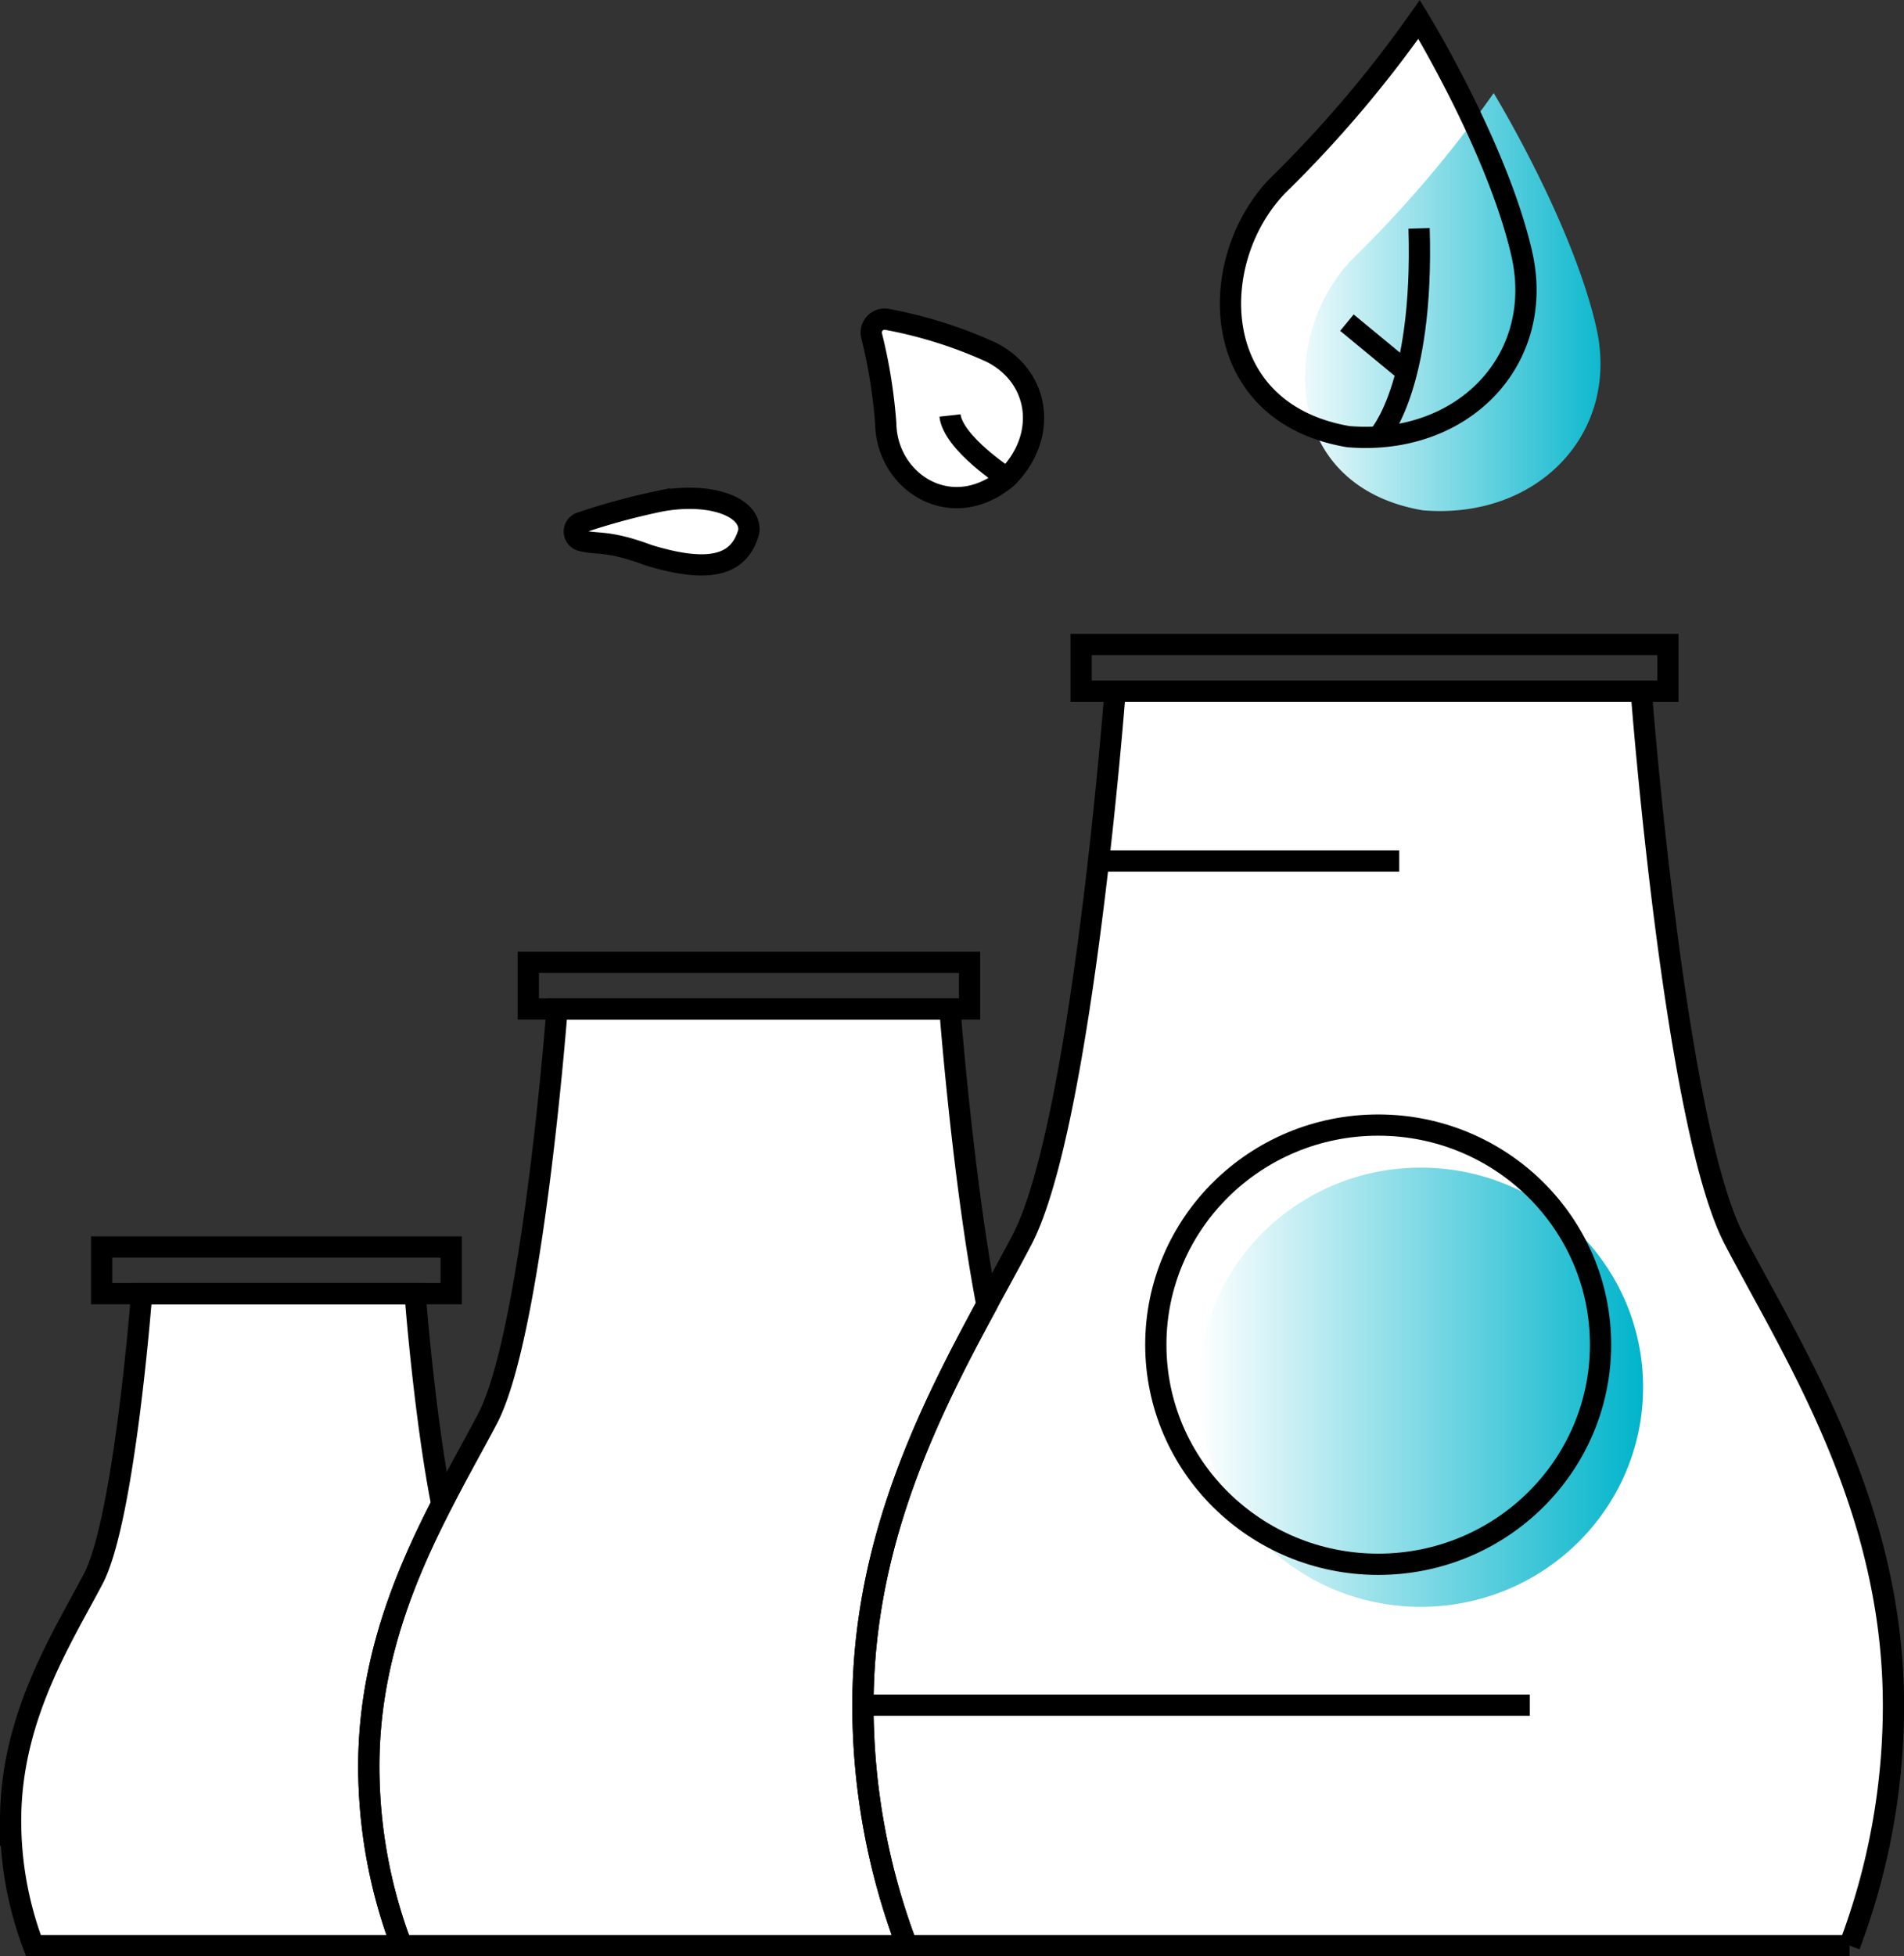 <svg xmlns="http://www.w3.org/2000/svg" width="134.5" height="138.12" viewBox="0 0 134.5 138.12">
    <rect x="0" y="0" width="134.5" height="138.12" fill="#333333" stroke="none"/>
    <defs>
        <linearGradient id="linear-gradient" x2="1" y1=".5" y2=".5" gradientUnits="objectBoundingBox">
            <stop offset="0" stop-color="#fff"/>
            <stop offset="1" stop-color="#00b4cb"/>
        </linearGradient>
        <style>
            .cls-1{fill:#fff}.cls-2{fill:none;stroke:#000;stroke-miterlimit:10;stroke-width:1.5px}.cls-3{fill:url(#linear-gradient)}
        </style>
    </defs>
    <g id="icon" transform="translate(-1309.971 -302.165)">
        <path id="패스_571" d="M1432.493 389.713c-4.259-8.118-6.582-38.75-6.582-38.75h-37.169s-2.323 30.632-6.582 38.75c-.757 1.442-1.6 2.969-2.473 4.577-1.706-8.915-2.615-20.883-2.615-20.883h-27.75s-1.734 22.869-4.914 28.931c-.959 1.828-2.1 3.833-3.23 6.026-1.229-6.235-1.885-14.858-1.885-14.858h-19.316s-1.207 15.918-3.421 20.138-5.835 9.777-5.835 17.068a24.9 24.9 0 0 0 1.61 8.823h128.292a47.913 47.913 0 0 0 3.1-16.977c-.002-14.031-6.972-24.726-11.23-32.845z" class="cls-1"/>
        <path id="패스_572" d="M1432.493 389.713c-4.259-8.118-6.582-38.75-6.582-38.75h-37.169s-2.323 30.632-6.582 38.75-11.228 18.814-11.228 32.845a47.924 47.924 0 0 0 3.1 16.977h66.594a47.913 47.913 0 0 0 3.1-16.977c-.005-14.031-6.975-24.726-11.233-32.845z" class="cls-2"/>
        <ellipse id="타원_1650" cx="15.708" cy="15.505" class="cls-1" rx="15.708" ry="15.505" transform="translate(1391.619 381.602)"/>
        <ellipse id="타원_1651" cx="15.708" cy="15.505" class="cls-3" rx="15.708" ry="15.505" transform="translate(1394.624 384.606)"/>
        <ellipse id="타원_1652" cx="15.708" cy="15.505" class="cls-2" rx="15.708" ry="15.505" transform="translate(1391.619 381.602)"/>
        <path id="선_250" d="M0 0L21.242 0" class="cls-2" transform="translate(1387.572 362.957)"/>
        <path id="선_251" d="M0 0L47.104 0" class="cls-2" transform="translate(1370.932 422.558)"/>
        <path id="패스_573" d="M1410.216 303.535a84.26 84.26 0 0 1-10 11.75c-5.089 5.279-5 16.007 5 17.71 8.108.681 13.973-5.449 12.248-12.942s-7.248-16.518-7.248-16.518z" class="cls-1"/>
        <path id="패스_574" d="M1372.658 324.719a.944.944 0 0 0-1.117 1.136 36.893 36.893 0 0 1 1 6.216c.066 4.141 4.641 7.1 8.551 3.833 2.9-2.87 2.4-7.094-1.094-8.865a31.589 31.589 0 0 0-7.34-2.32z" class="cls-1"/>
        <path id="패스_575" d="M1415.486 308.737a84.367 84.367 0 0 1-10.006 11.75c-5.089 5.278-5 16.006 5 17.709 8.108.681 13.973-5.449 12.248-12.941s-7.242-16.518-7.242-16.518z" class="cls-3"/>
        <path id="패스_576" d="M1410.216 303.535a84.26 84.26 0 0 1-10 11.75c-5.089 5.279-5 16.007 5 17.71 8.108.681 13.973-5.449 12.248-12.942s-7.248-16.518-7.248-16.518z" class="cls-2"/>
        <path id="패스_577" d="M1372.658 324.719a.944.944 0 0 0-1.117 1.136 36.893 36.893 0 0 1 1 6.216c.066 4.141 4.641 7.1 8.551 3.833 2.9-2.87 2.4-7.094-1.094-8.865a31.589 31.589 0 0 0-7.34-2.32z" class="cls-2"/>
        <path id="패스_578" fill="#fff" stroke="#000" stroke-miterlimit="10" stroke-width="1.5px" d="M1351 339.067a.66.66 0 0 0 .039 1.268c1.132.3 1.856-.05 4.717 1.02 4.63 1.426 6.5.558 7.114-1.673.165-1.781-2.833-2.8-6.327-2.122a48.084 48.084 0 0 0-5.543 1.507z"/>
        <path id="패스_579" d="M1407.326 333.012s3.235-3.371 2.89-14.721" class="cls-2"/>
        <path id="패스_580" d="M1381.089 335.9s-3.79-2.441-4.01-4.4" class="cls-2"/>
        <path id="선_252" d="M4.212 3.475L0 0" class="cls-2" transform="translate(1405.118 324.946)"/>
        <path id="패스_581" d="M1341.178 408.364c-1.229-6.235-1.885-14.858-1.885-14.858h-19.316s-1.207 15.918-3.421 20.138-5.835 9.777-5.835 17.068a24.9 24.9 0 0 0 1.61 8.823h26.006a35.771 35.771 0 0 1-2.313-12.675c0-7.317 2.539-13.416 5.154-18.496z" class="cls-2"/>
        <path id="패스_582" d="M1379.687 394.29c-1.706-8.915-2.615-20.883-2.615-20.883h-27.75s-1.734 22.869-4.914 28.931-8.384 14.046-8.384 24.522a35.771 35.771 0 0 0 2.313 12.675h35.692a47.924 47.924 0 0 1-3.1-16.977c.003-11.539 4.715-20.818 8.758-28.268z" class="cls-2"/>
        <path id="사각형_399" d="M0 0H24.69V3.297H0z" class="cls-2" transform="translate(1317.154 390.209)"/>
        <path id="사각형_400" d="M0 0H31.171V3.297H0z" class="cls-2" transform="translate(1347.291 370.11)"/>
        <path id="사각형_401" d="M0 0H41.45V3.297H0z" class="cls-2" transform="translate(1386.342 347.666)"/>
        <path id="사각형_470" fill="none" d="M0 0H133V136H0z" transform="translate(1310.721 303.535)"/>
    </g>
</svg>
